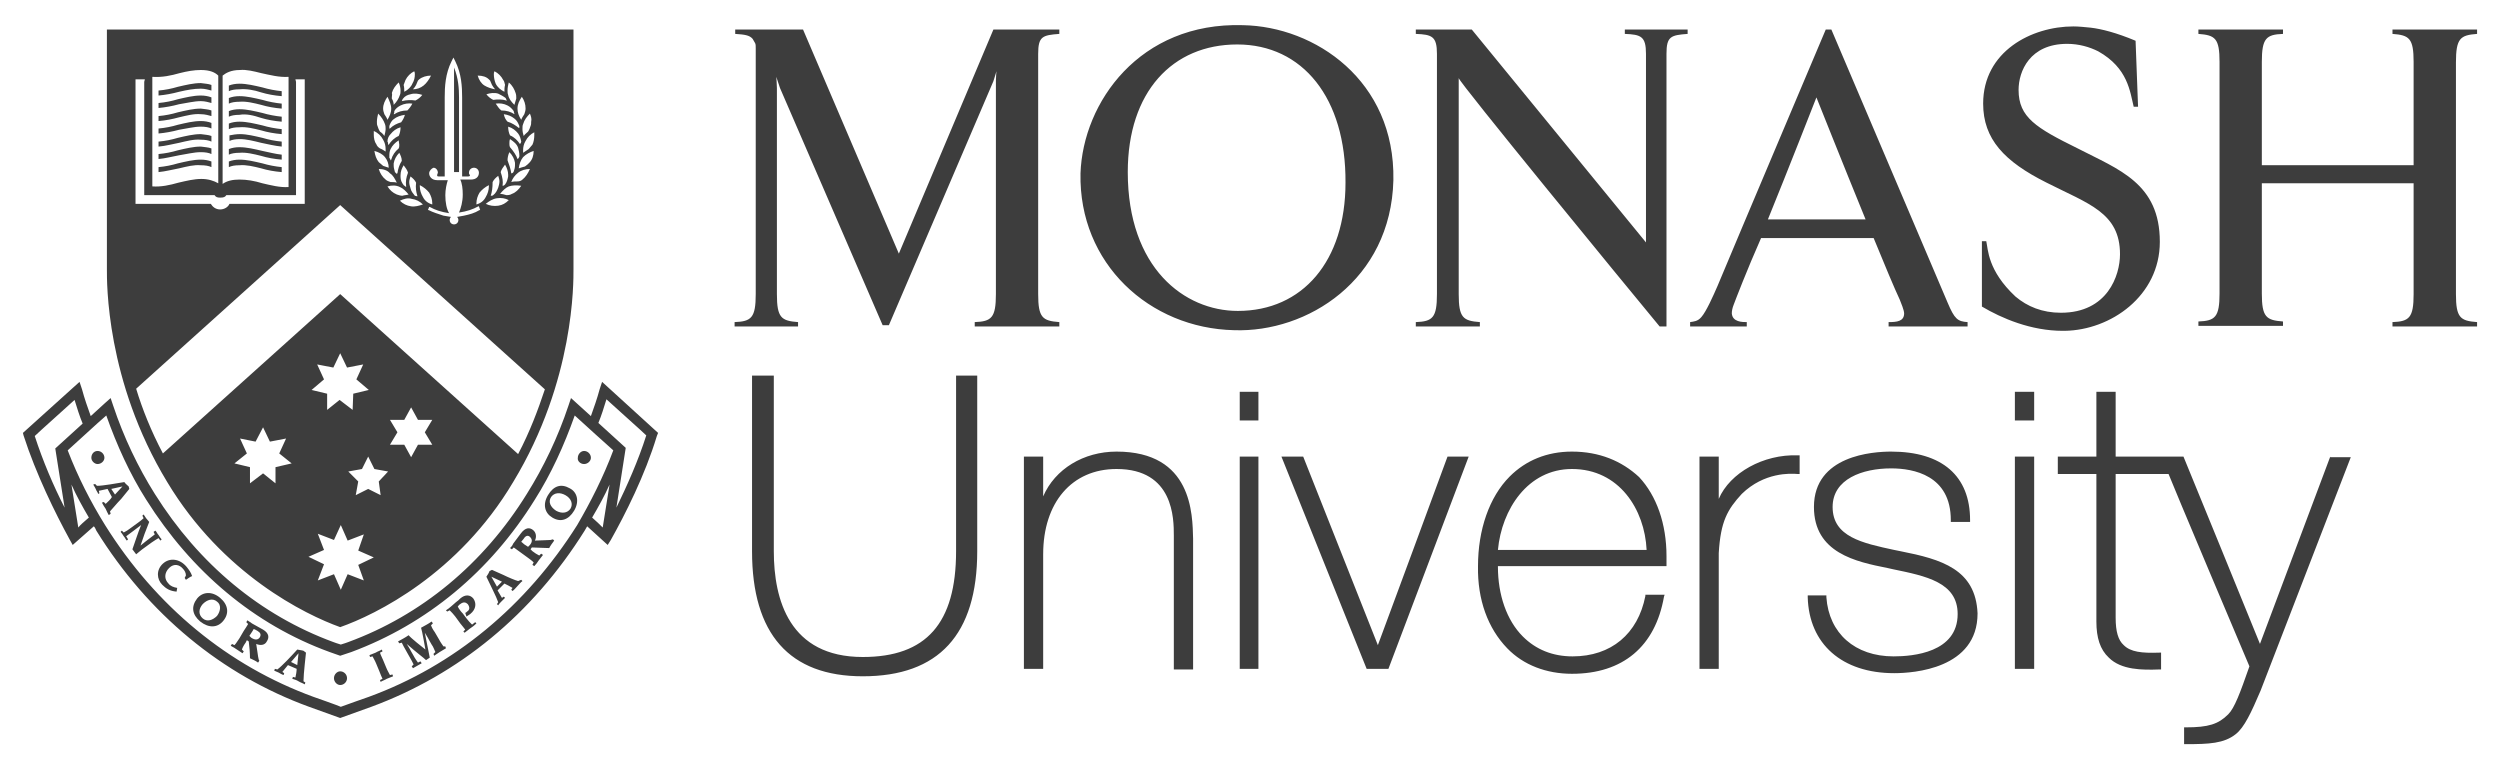<svg xmlns="http://www.w3.org/2000/svg" width="130" height="40" viewBox="0 0 130 40" fill="none"><path d="M39.106 19.533V28.662C39.106 32.967 41.047 35.167 44.864 35.167C48.81 35.167 50.816 33 50.816 28.662V19.533H49.716V28.662C49.716 32.417 48.163 34.164 44.864 34.164C41.047 34.164 40.238 31.187 40.238 28.662V19.533H39.106ZM64.466 20.375V21.864H65.438V20.375H65.341H64.466ZM104.774 20.375V21.864H105.777V20.375H105.679H104.774ZM109.012 20.375V23.742H107.006V24.648H109.012V32.124V32.319C109.012 33.16 109.205 33.776 109.658 34.197C110.305 34.844 111.406 34.845 112.279 34.812H112.376V33.937H112.279C111.373 33.97 110.791 33.904 110.435 33.548C110.144 33.289 110.014 32.837 110.014 32.124V24.648H112.765C112.797 24.777 116.937 34.586 116.97 34.65C116.484 36.042 116.194 36.818 115.87 37.142C115.353 37.66 114.834 37.822 113.67 37.822H113.573V38.696H113.67C114.867 38.696 115.643 38.663 116.257 38.177C116.71 37.821 117.066 37.045 117.551 35.912L122.241 23.774H121.174V23.742C121.174 23.742 117.68 33.063 117.518 33.484C117.357 33.063 113.54 23.742 113.54 23.742H110.014V20.375H109.917L109.012 20.375ZM58.061 23.483C56.347 23.483 54.86 24.388 54.245 25.812V23.742H53.243V34.78H54.245V28.823C54.245 26.136 55.732 24.388 58.061 24.388C61.037 24.388 61.039 26.978 61.039 27.852V34.812H62.041V28.014C62.009 26.752 62.008 23.483 58.061 23.483ZM81.741 23.483C80.447 23.483 79.347 23.936 78.506 24.777C77.438 25.845 76.856 27.561 76.856 29.438C76.823 31.186 77.373 32.675 78.376 33.711C79.217 34.584 80.415 35.037 81.741 35.037C84.393 35.037 86.076 33.614 86.528 31.024L86.561 30.927H85.559V30.992C85.171 32.966 83.779 34.132 81.773 34.132C80.738 34.132 79.865 33.776 79.186 33.096C78.345 32.255 77.892 30.927 77.892 29.471V29.438H86.658V29.341V28.92C86.658 27.236 86.141 25.781 85.235 24.809C84.329 23.968 83.164 23.483 81.741 23.483ZM98.337 23.483C97.399 23.483 94.325 23.677 94.325 26.363C94.325 28.759 96.525 29.212 98.142 29.535L98.434 29.6C100.148 29.956 101.798 30.279 101.798 31.93C101.798 33.937 99.469 34.132 98.466 34.132C96.461 34.132 95.102 32.934 94.972 31.057V30.959H94.002V31.057C94.067 33.484 95.781 35.005 98.499 35.005C99.501 35.005 102.833 34.778 102.833 31.898C102.736 29.599 100.956 29.083 98.821 28.662L98.499 28.597C96.849 28.241 95.296 27.917 95.296 26.363C95.296 24.907 96.849 24.356 98.337 24.356C99.501 24.356 101.442 24.713 101.442 27.044V27.141H102.444V27.044C102.444 24.745 100.989 23.483 98.337 23.483ZM93.484 23.677C91.705 23.612 89.957 24.582 89.375 25.942V23.742H88.373V34.78H89.375V28.758C89.472 27.107 89.829 26.492 90.573 25.683C91.738 24.55 93.096 24.615 93.484 24.648H93.581V23.677H93.484ZM64.466 23.742V34.78H65.438V23.742H65.341H64.466ZM66.634 23.742L71.066 34.78H72.198L76.372 23.742H76.242H75.271C75.271 23.742 71.778 33.225 71.649 33.548C71.519 33.225 67.766 23.742 67.766 23.742H66.634ZM104.774 23.742V34.78H105.777V23.742H105.679H104.774ZM81.741 24.388C84.199 24.388 85.526 26.493 85.624 28.597H77.892C78.086 26.493 79.444 24.388 81.741 24.388Z" fill="#3D3D3D"></path><path d="M64.628 1.309C59.258 1.147 56.315 5.323 56.186 9.013C56.089 13.707 59.777 17.073 64.176 17.17C67.961 17.3 72.327 14.581 72.456 9.369C72.553 4.19 68.38 1.374 64.628 1.309ZM107.815 1.374C105.647 1.374 103.124 2.668 103.124 5.387C103.124 7.232 104.224 8.398 106.424 9.499C108.591 10.6 110.24 11.052 110.24 13.22C110.24 14.321 109.593 16.263 107.167 16.263C106.196 16.263 105.421 15.94 104.806 15.422C103.351 14.063 103.383 12.962 103.286 12.542H103.059V15.941C104.094 16.556 105.614 17.203 107.264 17.203H107.361C109.755 17.17 112.311 15.39 112.311 12.574C112.311 9.531 110.176 8.819 108.041 7.718C105.874 6.65 104.966 6.1 104.966 4.676C104.966 3.705 105.55 2.28 107.491 2.28C108.105 2.28 108.655 2.442 109.108 2.669C110.661 3.542 110.758 4.772 110.952 5.549H111.179L111.05 2.119C110.047 1.699 109.27 1.504 108.72 1.439C108.396 1.406 108.073 1.374 107.815 1.374ZM38.231 1.536V1.763C38.717 1.795 38.976 1.828 39.138 2.022C39.17 2.087 39.235 2.183 39.268 2.247C39.3 2.312 39.298 2.409 39.298 2.506V2.798V15.293C39.298 16.523 39.072 16.717 38.199 16.749V16.976H41.499V16.749C40.625 16.684 40.399 16.523 40.399 15.293V4.579C40.399 4.384 40.367 3.995 40.367 3.995L40.561 4.579L45.898 16.911H46.222L51.657 4.222L51.817 3.704C51.817 3.704 51.787 3.963 51.787 4.19V15.293C51.787 16.523 51.559 16.717 50.686 16.749V16.976H55.085V16.749C54.211 16.684 53.985 16.523 53.985 15.293V2.798C53.985 1.892 54.211 1.828 55.085 1.763V1.536H51.657L46.74 13.188L41.758 1.536H38.231ZM73.622 1.536V1.763C74.463 1.795 74.721 1.892 74.721 2.798V15.293C74.721 16.523 74.496 16.717 73.622 16.749V16.976H76.953V16.749C76.079 16.684 75.853 16.523 75.853 15.293V4.06C75.853 4.254 84.425 14.71 86.301 16.976H86.657V2.798C86.657 1.892 86.883 1.828 87.757 1.763V1.536H84.491V1.763C85.332 1.795 85.591 1.892 85.591 2.798V12.606L76.533 1.536H73.622ZM94.939 1.536C94.163 3.381 90.541 11.926 89.311 14.871C89.085 15.389 88.728 16.198 88.469 16.49C88.275 16.716 88.081 16.717 87.886 16.749V16.976H90.832V16.749C90.605 16.749 90.087 16.749 90.054 16.295C90.054 16.166 90.087 16.005 90.152 15.844C90.249 15.585 90.831 14.063 91.575 12.38H97.43C98.012 13.804 98.529 15.034 98.788 15.584C98.853 15.746 99.015 16.134 99.015 16.295C99.015 16.716 98.627 16.749 98.207 16.749V16.976H102.314V16.749C101.797 16.717 101.636 16.588 101.28 15.746L95.231 1.536H94.939ZM114.317 1.536V1.763C115.19 1.828 115.416 1.989 115.416 3.219V15.26C115.416 16.49 115.19 16.684 114.317 16.717V16.944H118.716V16.717C117.843 16.652 117.615 16.49 117.615 15.26V9.531H125.508V15.293C125.508 16.523 125.282 16.717 124.409 16.749V16.976H128.808V16.749C127.935 16.684 127.709 16.523 127.709 15.293V3.252C127.709 1.989 127.935 1.828 128.808 1.763V1.536H124.409V1.763C125.282 1.828 125.508 1.989 125.508 3.219V8.592H117.615V3.219C117.615 1.989 117.843 1.795 118.716 1.763V1.536H114.317ZM64.336 2.312C67.733 2.312 69.998 5.097 69.966 9.499C69.966 13.578 67.733 16.168 64.369 16.168C61.587 16.168 58.644 13.933 58.644 8.948C58.644 4.773 60.972 2.312 64.336 2.312ZM94.454 5.065C94.454 5.065 95.846 8.561 97.01 11.409H91.931C92.934 8.949 94.454 5.065 94.454 5.065Z" fill="#3D3D3D"></path><path d="M23.869 8.949H23.61V3.511C23.836 4.061 23.869 4.611 23.869 5.064V8.949ZM13.582 6.78C13.905 6.877 14.261 6.942 14.649 6.974V6.715C14.326 6.683 13.97 6.618 13.646 6.521C13.226 6.424 12.838 6.327 12.45 6.327C12.255 6.327 12.061 6.359 11.9 6.424V6.715C12.029 6.65 12.223 6.618 12.45 6.618C12.805 6.586 13.194 6.683 13.582 6.78ZM10.444 6.586C10.67 6.586 10.864 6.618 10.994 6.683V6.391C10.832 6.327 10.638 6.294 10.444 6.294C10.056 6.294 9.668 6.391 9.247 6.489C8.924 6.586 8.6 6.65 8.244 6.683V6.942C8.6 6.909 8.956 6.845 9.312 6.748C9.732 6.683 10.088 6.586 10.444 6.586ZM10.444 5.938C10.67 5.938 10.864 6.003 10.994 6.035V5.744C10.832 5.679 10.638 5.679 10.444 5.647C10.056 5.647 9.668 5.744 9.247 5.841C8.924 5.938 8.6 6.003 8.244 6.035V6.294C8.632 6.262 8.956 6.197 9.312 6.1C9.732 6.003 10.088 5.906 10.444 5.938ZM10.444 7.265C10.67 7.265 10.864 7.298 10.994 7.363V7.071C10.832 7.007 10.638 7.007 10.444 6.974C10.056 6.974 9.668 7.071 9.247 7.168C8.924 7.265 8.6 7.33 8.244 7.363V7.622C8.632 7.589 8.956 7.492 9.312 7.427C9.732 7.33 10.088 7.233 10.444 7.265ZM10.444 5.259C10.67 5.259 10.864 5.323 10.994 5.356V5.064C10.832 5 10.638 4.967 10.444 4.967C10.056 4.967 9.668 5.064 9.247 5.161C8.924 5.259 8.6 5.323 8.244 5.356V5.615C8.6 5.582 8.956 5.518 9.312 5.42C9.732 5.356 10.088 5.259 10.444 5.259ZM8.697 25.069C5.495 19.792 5.559 14.646 5.559 13.998V1.536H29.821V13.998C29.821 14.646 29.886 19.792 26.683 25.069C23.836 29.859 19.534 31.963 17.69 32.611C15.879 31.963 11.576 29.859 8.697 25.069ZM15.167 24.097L14.52 23.579L14.876 22.803L14.035 22.965L13.679 22.22L13.291 22.965L12.482 22.803L12.838 23.579L12.191 24.097L12.999 24.292V25.133L13.679 24.615L14.326 25.133V24.292L15.167 24.097ZM18.628 29.374L19.437 28.985L18.628 28.629L18.919 27.788L18.078 28.111L17.722 27.302L17.367 28.079L16.526 27.755L16.849 28.597L16.04 28.953L16.849 29.341L16.526 30.183L17.367 29.859L17.722 30.668L18.078 29.859L18.919 30.183L18.628 29.374ZM16.849 19.728L16.202 20.278L17.011 20.472V21.314L17.658 20.796L18.337 21.314L18.369 20.472L19.178 20.278L18.531 19.728L18.887 18.951L18.046 19.113L17.69 18.368L17.334 19.113L16.493 18.951L16.849 19.728ZM19.696 25.036L20.181 24.518L19.469 24.389L19.146 23.741L18.822 24.389L18.111 24.518L18.628 25.036L18.499 25.748L19.146 25.424L19.793 25.748L19.696 25.036ZM22.09 22.479L22.478 21.832H21.734L21.378 21.184L21.022 21.832H20.278L20.666 22.479L20.278 23.126H21.022L21.378 23.774L21.734 23.126H22.478L22.09 22.479ZM27.783 6.877C27.589 6.974 27.427 7.136 27.33 7.33C27.233 7.492 27.201 7.654 27.201 7.816C27.201 7.848 27.201 7.88 27.201 7.945C27.298 7.881 27.395 7.816 27.492 7.751C27.556 7.686 27.621 7.589 27.686 7.524C27.75 7.395 27.783 7.201 27.783 7.039C27.783 6.974 27.783 6.909 27.783 6.877ZM25.26 10.6C25.454 10.697 25.68 10.729 25.907 10.697C26.133 10.664 26.295 10.567 26.457 10.405C26.262 10.308 26.068 10.276 25.842 10.308C25.616 10.341 25.421 10.47 25.26 10.6ZM25.26 10.243C25.357 10.082 25.421 9.887 25.421 9.693C25.421 9.661 25.421 9.661 25.421 9.628C25.227 9.726 25.066 9.855 24.936 10.017C24.839 10.179 24.774 10.373 24.774 10.567C24.774 10.6 24.774 10.6 24.774 10.632C25.001 10.567 25.163 10.438 25.26 10.243ZM25.518 10.179C25.583 10.179 25.616 10.179 25.648 10.146C25.777 10.049 25.842 9.92 25.907 9.758C25.939 9.661 25.971 9.531 25.971 9.434C25.971 9.337 25.939 9.24 25.907 9.143C25.777 9.24 25.68 9.337 25.616 9.467C25.616 9.758 25.583 9.985 25.518 10.179ZM26.133 9.661C26.133 9.693 26.133 9.693 26.133 9.661C26.198 9.661 26.23 9.628 26.262 9.596C26.36 9.467 26.392 9.337 26.424 9.175C26.424 9.143 26.424 9.111 26.424 9.078C26.424 8.916 26.36 8.722 26.262 8.56C26.166 8.69 26.068 8.819 26.036 8.949C26.133 9.24 26.166 9.434 26.133 9.661ZM26.586 9.013C26.586 9.046 26.586 9.046 26.586 9.013C26.651 9.013 26.683 8.981 26.715 8.916C26.748 8.819 26.78 8.722 26.78 8.593C26.78 8.56 26.78 8.496 26.78 8.463C26.748 8.269 26.651 8.075 26.489 7.913C26.424 8.042 26.392 8.204 26.392 8.334C26.489 8.593 26.554 8.787 26.586 9.013ZM26.91 8.269C26.91 8.301 26.91 8.301 26.91 8.269C26.974 8.237 26.974 8.204 27.006 8.139C27.006 8.107 27.006 8.107 27.006 8.075C27.006 7.945 26.974 7.816 26.942 7.686C26.877 7.492 26.715 7.363 26.521 7.233C26.489 7.298 26.489 7.395 26.489 7.46C26.489 7.524 26.489 7.589 26.521 7.654C26.715 7.881 26.845 8.075 26.91 8.269ZM27.039 7.492C27.071 7.46 27.104 7.395 27.104 7.363C27.071 7.201 27.039 7.071 26.942 6.942C26.812 6.78 26.651 6.65 26.424 6.586C26.424 6.748 26.457 6.909 26.521 7.039C26.748 7.136 26.91 7.298 27.039 7.492ZM27.006 6.553C26.942 6.392 26.877 6.262 26.748 6.165C26.586 6.035 26.424 5.971 26.198 5.938C26.23 6.1 26.295 6.23 26.392 6.327C26.618 6.391 26.812 6.521 26.974 6.65H27.006C27.006 6.65 27.006 6.618 27.006 6.553ZM26.748 5.938C26.748 5.874 26.715 5.841 26.715 5.777C26.618 5.647 26.521 5.55 26.392 5.485C26.198 5.388 26.004 5.356 25.777 5.388C25.874 5.518 25.939 5.647 26.068 5.744C26.327 5.744 26.554 5.809 26.748 5.938ZM26.618 10.082C26.812 10.017 26.974 9.855 27.104 9.661C26.877 9.628 26.651 9.628 26.457 9.693C26.295 9.758 26.133 9.92 26.004 10.082C26.101 10.082 26.23 10.114 26.327 10.146C26.424 10.146 26.521 10.146 26.618 10.082ZM27.168 9.337C27.33 9.208 27.459 9.013 27.556 8.787C27.33 8.787 27.104 8.852 26.942 8.981C26.78 9.111 26.651 9.272 26.586 9.467C26.683 9.434 26.812 9.434 26.91 9.434C27.006 9.434 27.104 9.402 27.168 9.337ZM27.75 7.848C27.556 7.913 27.362 8.01 27.201 8.172C27.071 8.334 27.006 8.528 26.974 8.754C27.071 8.722 27.168 8.69 27.298 8.657C27.395 8.593 27.459 8.528 27.524 8.463C27.686 8.301 27.75 8.075 27.75 7.848ZM27.556 5.906C27.395 6.068 27.265 6.23 27.201 6.456C27.168 6.521 27.168 6.618 27.168 6.715C27.168 6.845 27.201 6.974 27.233 7.071C27.298 6.974 27.395 6.909 27.459 6.845C27.524 6.748 27.556 6.65 27.589 6.553C27.621 6.489 27.621 6.392 27.621 6.327C27.654 6.197 27.621 6.068 27.556 5.906ZM26.91 5.647C26.91 5.841 26.974 6.035 27.104 6.23C27.136 6.133 27.201 6.035 27.265 5.938C27.298 5.841 27.33 5.744 27.33 5.647C27.33 5.42 27.265 5.226 27.136 5.032C27.006 5.226 26.91 5.42 26.91 5.647ZM26.392 4.708C26.392 4.773 26.392 4.87 26.424 4.935C26.457 5.129 26.586 5.291 26.748 5.453C26.78 5.356 26.812 5.226 26.845 5.129C26.845 5.097 26.845 5.097 26.845 5.064C26.845 5 26.845 4.935 26.812 4.838C26.748 4.644 26.651 4.449 26.457 4.288C26.424 4.417 26.392 4.546 26.392 4.708ZM26.295 5.097C26.165 5 26.036 4.935 25.907 4.87C25.713 4.805 25.486 4.838 25.292 4.903C25.389 5.032 25.518 5.129 25.648 5.194C25.874 5.162 26.133 5.162 26.327 5.226H26.36C26.327 5.194 26.327 5.162 26.295 5.097ZM25.68 3.867C25.68 4.029 25.713 4.19 25.777 4.352C25.874 4.546 26.036 4.676 26.23 4.773C26.23 4.644 26.23 4.546 26.262 4.417C26.23 4.32 26.23 4.223 26.166 4.158C26.068 3.964 25.907 3.802 25.713 3.705C25.68 3.77 25.68 3.802 25.68 3.867ZM24.839 3.931C24.904 4.158 25.033 4.352 25.195 4.449C25.357 4.546 25.551 4.611 25.745 4.644C25.68 4.579 25.648 4.514 25.583 4.417C25.551 4.352 25.518 4.255 25.486 4.19C25.454 4.158 25.454 4.158 25.421 4.126C25.292 3.996 25.098 3.931 24.839 3.931ZM22.316 9.013C22.316 9.175 22.445 9.369 22.736 9.369H23.286C23.222 9.564 23.157 9.855 23.157 10.146C23.157 10.535 23.222 10.858 23.351 11.085C22.93 11.02 22.639 10.923 22.348 10.761H22.316L22.251 10.923H22.284C22.542 11.053 22.769 11.117 23.06 11.214C23.06 11.214 23.286 11.247 23.448 11.279C23.416 11.312 23.384 11.376 23.384 11.441C23.384 11.57 23.48 11.668 23.61 11.668C23.739 11.668 23.836 11.57 23.836 11.441C23.836 11.376 23.804 11.312 23.772 11.279C23.933 11.247 24.128 11.214 24.128 11.214C24.419 11.15 24.677 11.085 24.936 10.923H24.969L24.904 10.729H24.872C24.581 10.891 24.289 10.988 23.869 11.053C23.966 10.826 24.063 10.502 24.063 10.114C24.063 9.823 24.03 9.531 23.933 9.337H24.483C24.775 9.337 24.904 9.175 24.904 8.981C24.904 8.852 24.807 8.722 24.645 8.722C24.516 8.722 24.386 8.819 24.386 8.981C24.386 9.013 24.386 9.046 24.419 9.078C24.451 9.111 24.451 9.175 24.354 9.175H24.031V5.064C24.031 4.514 23.998 3.834 23.675 3.187L23.578 2.993L23.481 3.187C23.157 3.834 23.125 4.514 23.125 5.064V9.175H22.801C22.704 9.175 22.737 9.111 22.737 9.078C22.737 9.046 22.769 9.013 22.769 8.981C22.769 8.852 22.672 8.722 22.543 8.722C22.446 8.754 22.316 8.884 22.316 9.013ZM21.637 9.499C21.572 9.369 21.475 9.272 21.346 9.175C21.313 9.272 21.281 9.369 21.281 9.467C21.281 9.564 21.313 9.693 21.346 9.79C21.378 9.952 21.475 10.049 21.572 10.179C21.604 10.179 21.669 10.211 21.701 10.211V10.179C21.637 9.984 21.604 9.758 21.637 9.499ZM21.442 5.388C21.248 5.356 21.022 5.388 20.828 5.485C20.698 5.55 20.569 5.647 20.504 5.776C20.504 5.841 20.504 5.874 20.472 5.938H20.504C20.698 5.809 20.925 5.744 21.184 5.744C21.281 5.647 21.378 5.518 21.442 5.388ZM21.216 8.981C21.184 8.852 21.087 8.722 20.99 8.593C20.893 8.754 20.828 8.916 20.828 9.111C20.828 9.143 20.828 9.175 20.828 9.208C20.828 9.369 20.892 9.499 20.99 9.628C21.022 9.661 21.087 9.693 21.119 9.726V9.693C21.087 9.434 21.119 9.24 21.216 8.981ZM20.472 8.625C20.472 8.722 20.504 8.819 20.537 8.949C20.569 8.981 20.601 9.013 20.634 9.046C20.634 9.046 20.634 9.013 20.666 9.013C20.698 8.787 20.763 8.56 20.893 8.366C20.893 8.204 20.828 8.075 20.763 7.945C20.601 8.107 20.504 8.301 20.472 8.495C20.472 8.528 20.472 8.593 20.472 8.625ZM20.731 7.719C20.763 7.654 20.763 7.589 20.763 7.524C20.763 7.46 20.731 7.363 20.731 7.298C20.537 7.427 20.407 7.557 20.31 7.751C20.246 7.88 20.246 8.01 20.246 8.139C20.246 8.172 20.246 8.172 20.246 8.204C20.278 8.237 20.31 8.301 20.31 8.334C20.31 8.334 20.343 8.334 20.343 8.301C20.407 8.075 20.537 7.88 20.731 7.719ZM20.246 6.553C20.246 6.586 20.246 6.65 20.246 6.683H20.278C20.44 6.521 20.634 6.424 20.86 6.359C20.957 6.23 21.022 6.1 21.054 5.971C20.828 6.003 20.634 6.068 20.472 6.197C20.375 6.262 20.278 6.424 20.246 6.553ZM20.148 7.363C20.181 7.395 20.181 7.46 20.181 7.524C20.181 7.524 20.181 7.524 20.213 7.524C20.343 7.33 20.504 7.168 20.731 7.071C20.796 6.942 20.828 6.78 20.828 6.618C20.602 6.683 20.44 6.812 20.31 6.974C20.213 7.071 20.148 7.201 20.148 7.363ZM20.019 8.172C19.89 8.01 19.696 7.913 19.469 7.848C19.502 8.075 19.566 8.269 19.696 8.431C19.76 8.495 19.857 8.56 19.922 8.625C20.019 8.657 20.116 8.69 20.213 8.722C20.213 8.528 20.149 8.334 20.019 8.172ZM19.696 8.787C19.76 9.013 19.89 9.208 20.052 9.337C20.116 9.402 20.213 9.434 20.31 9.467C20.44 9.467 20.537 9.467 20.634 9.499C20.537 9.305 20.44 9.111 20.278 9.013C20.148 8.852 19.922 8.787 19.696 8.787ZM20.148 9.693C20.278 9.887 20.407 10.017 20.634 10.114C20.731 10.146 20.828 10.179 20.925 10.179C21.022 10.146 21.151 10.146 21.248 10.114C21.119 9.952 20.957 9.79 20.796 9.726C20.601 9.628 20.375 9.628 20.148 9.693ZM20.796 10.438C20.957 10.6 21.151 10.697 21.378 10.729C21.572 10.761 21.798 10.697 21.992 10.632C21.831 10.47 21.637 10.373 21.41 10.341C21.216 10.276 20.99 10.341 20.796 10.438ZM22.478 10.632C22.478 10.6 22.478 10.6 22.478 10.567C22.478 10.373 22.413 10.179 22.316 10.017C22.186 9.855 22.025 9.726 21.831 9.628C21.831 9.661 21.831 9.661 21.831 9.693C21.831 9.887 21.895 10.082 21.992 10.243C22.09 10.438 22.251 10.567 22.478 10.632ZM21.637 4.417C21.604 4.482 21.54 4.579 21.475 4.644C21.669 4.644 21.863 4.579 22.025 4.449C22.186 4.32 22.316 4.126 22.413 3.931C22.186 3.931 21.96 3.996 21.798 4.126C21.766 4.158 21.766 4.158 21.734 4.19C21.701 4.255 21.669 4.352 21.637 4.417ZM20.99 4.417C21.022 4.546 21.022 4.644 21.022 4.773C21.216 4.676 21.378 4.514 21.442 4.352C21.54 4.19 21.572 4.029 21.572 3.867C21.572 3.802 21.572 3.77 21.54 3.705C21.346 3.802 21.184 3.964 21.087 4.158C21.054 4.255 21.022 4.32 20.99 4.417ZM20.893 5.259C21.151 5.194 21.378 5.194 21.604 5.226C21.734 5.161 21.863 5.064 21.96 4.935C21.766 4.87 21.54 4.838 21.346 4.902C21.184 4.935 21.054 5 20.957 5.129C20.925 5.161 20.925 5.194 20.893 5.259ZM20.375 5.064C20.375 5.097 20.375 5.097 20.375 5.129C20.44 5.226 20.472 5.356 20.472 5.453C20.634 5.291 20.731 5.129 20.796 4.935C20.828 4.87 20.828 4.773 20.828 4.708C20.828 4.579 20.796 4.417 20.731 4.287C20.569 4.449 20.44 4.611 20.375 4.838C20.407 4.902 20.375 4.967 20.375 5.064ZM19.922 5.647C19.922 5.744 19.954 5.841 19.987 5.938C20.051 6.035 20.116 6.133 20.148 6.23C20.246 6.068 20.343 5.874 20.343 5.647C20.343 5.453 20.246 5.226 20.148 5.032C20.019 5.226 19.922 5.42 19.922 5.647ZM19.599 6.327C19.599 6.424 19.599 6.489 19.631 6.553C19.663 6.65 19.696 6.748 19.76 6.845C19.857 6.909 19.922 6.974 19.987 7.071C20.019 6.942 20.052 6.812 20.052 6.715C20.052 6.618 20.052 6.553 20.019 6.456C19.954 6.262 19.825 6.068 19.663 5.906C19.631 6.035 19.599 6.197 19.599 6.327ZM19.437 7.007C19.437 7.168 19.469 7.363 19.566 7.492C19.599 7.589 19.663 7.654 19.76 7.719C19.857 7.751 19.954 7.816 20.052 7.88C20.052 7.848 20.052 7.783 20.052 7.751C20.052 7.589 20.019 7.427 19.922 7.265C19.825 7.071 19.663 6.909 19.437 6.812C19.437 6.909 19.437 6.974 19.437 7.007ZM11.576 9.564C11.803 9.402 12.094 9.337 12.45 9.337C12.838 9.337 13.226 9.402 13.646 9.531C14.067 9.628 14.552 9.758 15.005 9.726C15.005 9.499 15.005 4.967 15.005 4.126C15.005 4.061 15.005 4.029 15.005 3.996C14.52 4.029 14.035 3.899 13.582 3.802C13.194 3.705 12.805 3.608 12.482 3.64C11.997 3.64 11.738 3.802 11.576 3.931V4.126V9.564ZM7.921 9.693C8.374 9.726 8.826 9.628 9.279 9.499C9.7 9.402 10.088 9.305 10.476 9.305C10.832 9.305 11.123 9.402 11.35 9.531V4.126V3.931C11.188 3.77 10.929 3.64 10.444 3.64C10.088 3.64 9.732 3.705 9.344 3.802C8.891 3.931 8.438 4.029 7.921 3.996C7.921 4.029 7.921 4.061 7.921 4.126C7.921 4.935 7.921 9.499 7.921 9.693ZM7.047 10.6C7.047 10.6 10.832 10.6 10.961 10.6C11.059 10.761 11.22 10.891 11.447 10.891C11.673 10.891 11.867 10.761 11.932 10.6C12.061 10.6 15.846 10.6 15.846 10.6V4.126H15.717H15.361L15.393 4.255V4.288V10.146C15.102 10.146 11.932 10.146 11.77 10.146C11.706 10.243 11.641 10.276 11.447 10.276C11.285 10.276 11.22 10.243 11.156 10.146C10.994 10.146 8.082 10.146 7.5 10.146V4.288V4.255L7.533 4.126H7.047L7.047 10.6ZM8.471 23.579L17.69 15.293L26.942 23.612C27.556 22.447 27.977 21.314 28.333 20.245L17.69 10.664L7.08 20.213C7.403 21.281 7.856 22.414 8.471 23.579ZM10.444 7.913C10.67 7.913 10.864 7.945 10.994 8.01V7.719C10.832 7.654 10.638 7.654 10.444 7.622C10.056 7.622 9.668 7.719 9.247 7.816C8.923 7.913 8.6 7.978 8.244 8.01V8.269C8.6 8.237 8.956 8.139 9.312 8.075C9.732 8.01 10.088 7.913 10.444 7.913ZM10.444 8.593C10.67 8.593 10.864 8.625 10.994 8.69V8.398C10.832 8.334 10.638 8.301 10.444 8.301C10.056 8.301 9.668 8.398 9.247 8.495C8.923 8.593 8.6 8.657 8.244 8.69V8.949C8.6 8.916 8.956 8.819 9.312 8.754C9.732 8.657 10.088 8.56 10.444 8.593ZM10.444 4.611C10.67 4.611 10.864 4.676 10.994 4.708V4.417C10.832 4.352 10.638 4.352 10.444 4.32C10.056 4.32 9.668 4.417 9.247 4.514C8.923 4.611 8.6 4.676 8.244 4.708V4.967C8.6 4.935 8.956 4.87 9.312 4.773C9.732 4.676 10.088 4.611 10.444 4.611ZM13.582 6.133C13.905 6.23 14.261 6.294 14.649 6.327V6.068C14.326 6.035 13.97 5.971 13.646 5.874C13.226 5.776 12.838 5.679 12.45 5.679C12.255 5.679 12.061 5.712 11.9 5.776V6.068C12.029 6.003 12.223 5.971 12.45 5.971C12.805 5.906 13.194 6.003 13.582 6.133ZM13.582 4.805C13.905 4.903 14.261 4.967 14.649 5V4.741C14.326 4.708 13.97 4.644 13.646 4.546C13.226 4.449 12.838 4.352 12.45 4.352C12.255 4.352 12.061 4.385 11.9 4.449V4.741C12.029 4.676 12.223 4.644 12.45 4.644C12.805 4.611 13.194 4.676 13.582 4.805ZM13.582 7.427C13.905 7.492 14.293 7.589 14.649 7.622V7.363C14.293 7.33 13.97 7.265 13.646 7.168C13.226 7.071 12.838 6.974 12.482 6.974C12.288 6.974 12.094 7.007 11.932 7.039V7.33C12.061 7.265 12.255 7.233 12.482 7.233C12.805 7.233 13.194 7.33 13.582 7.427ZM13.582 5.453C13.905 5.55 14.261 5.615 14.649 5.647V5.388C14.326 5.356 13.97 5.291 13.646 5.194C13.226 5.097 12.838 5 12.45 5C12.255 5 12.061 5.032 11.9 5.097V5.388C12.029 5.323 12.223 5.291 12.45 5.291C12.805 5.259 13.194 5.356 13.582 5.453ZM13.582 8.107C13.905 8.204 14.261 8.269 14.649 8.301V8.042C14.326 8.01 13.97 7.913 13.646 7.848C13.226 7.751 12.838 7.654 12.45 7.654C12.255 7.654 12.061 7.686 11.9 7.751V8.042C12.029 7.978 12.223 7.945 12.45 7.945C12.805 7.913 13.194 8.01 13.582 8.107ZM13.582 8.754C13.905 8.852 14.261 8.916 14.649 8.949V8.69C14.326 8.657 13.97 8.593 13.646 8.495C13.226 8.398 12.838 8.301 12.45 8.301C12.255 8.301 12.061 8.334 11.9 8.398V8.69C12.029 8.625 12.223 8.593 12.45 8.593C12.805 8.56 13.194 8.657 13.582 8.754ZM34.22 22.511L34.156 22.673C33.541 24.712 32.506 26.752 31.762 28.079L31.6 28.338L30.533 27.367C30.5 27.431 30.436 27.529 30.403 27.593C27.686 31.931 23.869 35.071 19.308 36.754L17.69 37.336L16.073 36.754C11.544 35.103 7.694 31.931 5.009 27.593C4.977 27.529 4.945 27.431 4.88 27.367L3.78 28.338L3.618 28.046C2.874 26.687 1.871 24.648 1.224 22.641L1.192 22.511L3.812 20.148L4.136 19.857L4.265 20.245C4.395 20.731 4.556 21.184 4.718 21.637L5.462 20.958L5.753 20.699L5.883 21.087C6.433 22.738 7.177 24.292 8.05 25.683C10.347 29.341 13.549 31.995 17.334 33.387C17.334 33.387 17.593 33.484 17.722 33.517C17.852 33.484 18.111 33.387 18.111 33.387C21.895 31.995 25.13 29.341 27.395 25.683C28.268 24.292 29.012 22.738 29.562 21.087L29.692 20.699L30.727 21.637C30.888 21.184 31.05 20.731 31.18 20.245L31.309 19.857L34.22 22.511ZM3.359 26.396L2.874 23.32L4.298 22.026C4.136 21.637 4.006 21.217 3.877 20.796C3.457 21.184 2.001 22.479 1.807 22.673C2.227 23.968 2.777 25.263 3.359 26.396ZM4.621 26.913C4.298 26.363 3.974 25.781 3.715 25.198L4.071 27.431C4.168 27.302 4.395 27.108 4.621 26.913ZM31.697 25.198C31.438 25.781 31.115 26.363 30.791 26.913C31.018 27.108 31.212 27.302 31.341 27.431L31.697 25.198ZM31.891 23.418C31.665 23.223 30.274 21.961 29.886 21.605C29.336 23.159 28.656 24.648 27.815 25.975C25.486 29.73 22.186 32.449 18.272 33.905L17.69 34.099L17.14 33.905C13.226 32.481 9.959 29.73 7.597 25.975C6.756 24.648 6.077 23.159 5.527 21.605C5.106 21.961 3.748 23.223 3.521 23.418C4.039 24.777 4.718 26.104 5.462 27.302C8.115 31.542 11.867 34.617 16.299 36.236C16.299 36.236 17.593 36.689 17.722 36.754C17.884 36.689 19.178 36.236 19.178 36.236C23.61 34.617 27.362 31.51 30.015 27.302C30.694 26.137 31.374 24.809 31.891 23.418ZM33.606 22.641C33.412 22.447 31.956 21.152 31.535 20.763C31.406 21.184 31.277 21.605 31.115 21.993L32.538 23.288L32.053 26.396C32.603 25.263 33.185 23.968 33.606 22.641ZM5.721 26.59L5.753 26.719L5.656 26.784C5.592 26.687 5.559 26.59 5.495 26.46C5.43 26.363 5.365 26.266 5.3 26.137L5.397 26.104L5.495 26.201C5.592 26.104 5.753 25.975 5.818 25.845L5.592 25.424L5.139 25.522L5.171 25.651L5.106 25.683C5.074 25.586 5.009 25.522 4.977 25.424C4.945 25.36 4.912 25.295 4.848 25.198L4.945 25.166L5.042 25.263C5.365 25.263 6.045 25.133 6.465 25.068C6.53 25.166 6.627 25.23 6.691 25.295L6.724 25.424L6.303 25.942C6.077 26.169 5.818 26.493 5.721 26.59ZM5.98 25.716L6.368 25.295L5.786 25.424L5.98 25.716ZM8.341 28.111L8.406 28.047C8.341 27.982 8.309 27.917 8.244 27.82C8.179 27.755 8.147 27.658 8.082 27.593L7.985 27.658L8.05 27.788C7.824 27.949 7.306 28.37 7.306 28.37C7.435 27.982 7.597 27.529 7.759 27.14C7.694 27.075 7.662 27.011 7.597 26.946C7.565 26.881 7.5 26.816 7.468 26.752L7.403 26.816L7.468 26.946C7.371 27.043 7.274 27.108 7.144 27.205L6.788 27.464C6.659 27.561 6.562 27.626 6.433 27.69L6.336 27.593L6.271 27.658C6.336 27.723 6.368 27.787 6.433 27.884C6.497 27.949 6.53 28.046 6.594 28.111L6.659 28.046L6.562 27.885C6.788 27.723 7.08 27.496 7.338 27.302C7.177 27.69 7.047 28.111 6.885 28.564C6.918 28.597 6.95 28.661 6.982 28.694C7.015 28.726 7.047 28.791 7.08 28.823C7.209 28.726 7.338 28.597 7.532 28.467L7.888 28.208C8.018 28.111 8.147 28.046 8.244 27.982L8.341 28.111ZM8.471 29.309C8.115 29.633 8.147 30.118 8.438 30.409C8.632 30.604 8.826 30.733 9.182 30.765L9.215 30.571C9.021 30.539 8.859 30.474 8.762 30.345C8.535 30.118 8.535 29.794 8.794 29.535C9.053 29.276 9.344 29.374 9.506 29.568C9.603 29.665 9.668 29.794 9.668 29.924L9.603 30.053L9.668 30.151C9.765 30.086 9.894 29.989 9.991 29.956C9.926 29.762 9.829 29.633 9.7 29.471C9.344 29.05 8.826 28.985 8.471 29.309ZM11.608 32.287C11.317 32.643 10.864 32.675 10.412 32.319C9.991 31.963 9.926 31.542 10.25 31.122C10.541 30.765 11.026 30.733 11.447 31.089C11.867 31.445 11.932 31.898 11.608 32.287ZM11.285 31.283C11.059 31.089 10.767 31.186 10.541 31.413C10.315 31.672 10.315 31.963 10.541 32.157C10.767 32.352 11.059 32.254 11.285 32.028C11.479 31.769 11.511 31.445 11.285 31.283ZM13.873 33.355C13.776 33.549 13.549 33.581 13.323 33.484C13.355 33.646 13.42 34.197 13.452 34.294L13.485 34.358L13.42 34.456C13.291 34.358 13.129 34.294 12.999 34.229C12.999 33.97 12.967 33.581 12.935 33.355L12.838 33.29L12.773 33.42C12.676 33.549 12.611 33.679 12.579 33.776L12.676 33.873L12.611 33.97C12.514 33.905 12.417 33.84 12.32 33.776C12.223 33.711 12.126 33.646 11.997 33.581L12.062 33.484L12.191 33.549C12.288 33.452 12.353 33.323 12.45 33.193L12.676 32.805C12.773 32.675 12.838 32.546 12.902 32.449L12.806 32.352L12.87 32.254C12.935 32.319 13.032 32.352 13.097 32.416C13.194 32.481 13.291 32.513 13.388 32.578C13.485 32.643 13.582 32.675 13.679 32.74C14.002 32.934 14.002 33.161 13.873 33.355ZM13.388 32.805C13.291 32.74 13.258 32.74 13.194 32.708C13.161 32.772 13.097 32.869 13.032 32.967L12.967 33.064C12.999 33.096 13.032 33.128 13.064 33.161C13.258 33.29 13.42 33.29 13.517 33.128C13.582 32.999 13.549 32.902 13.388 32.805ZM15.846 34.553C15.814 34.844 15.781 35.265 15.781 35.427L15.879 35.491L15.846 35.588C15.749 35.524 15.62 35.491 15.523 35.427C15.426 35.362 15.296 35.329 15.199 35.297L15.232 35.2L15.361 35.232C15.393 35.103 15.426 34.909 15.426 34.779L14.973 34.585L14.682 34.941L14.779 35.006L14.746 35.103C14.649 35.071 14.552 35.006 14.488 34.973C14.423 34.941 14.326 34.909 14.261 34.876L14.293 34.779L14.423 34.812C14.682 34.617 15.134 34.132 15.458 33.776C15.587 33.808 15.684 33.808 15.781 33.84L15.911 33.938L15.846 34.553ZM15.523 33.97L15.134 34.423L15.458 34.585L15.523 33.97ZM20.278 35.103C20.213 34.973 20.148 34.876 20.084 34.715L19.922 34.326C19.857 34.164 19.793 34.067 19.76 33.938L19.89 33.873L19.857 33.776C19.76 33.84 19.631 33.873 19.534 33.938C19.437 33.97 19.307 34.035 19.21 34.067L19.243 34.164L19.372 34.132C19.437 34.261 19.502 34.358 19.566 34.52L19.728 34.909C19.793 35.071 19.825 35.168 19.89 35.297L19.76 35.362L19.793 35.459C19.89 35.394 20.019 35.362 20.116 35.297C20.213 35.265 20.343 35.2 20.44 35.168L20.407 35.071L20.278 35.103ZM23.06 33.614C22.995 33.517 22.898 33.387 22.834 33.258L22.607 32.869C22.51 32.74 22.445 32.611 22.413 32.513L22.51 32.416L22.445 32.319C22.348 32.384 22.251 32.449 22.187 32.481C22.09 32.546 21.992 32.578 21.895 32.643C21.96 32.837 22.09 33.614 22.122 33.776C21.96 33.646 21.378 33.193 21.248 33.031C21.151 33.096 21.054 33.161 20.99 33.193C20.893 33.258 20.796 33.29 20.698 33.355L20.763 33.452L20.893 33.42L20.99 33.614C21.087 33.808 21.442 34.391 21.507 34.553L21.41 34.65L21.475 34.747C21.54 34.714 21.637 34.65 21.701 34.617C21.766 34.585 21.863 34.52 21.928 34.488L21.863 34.391L21.734 34.456C21.669 34.358 21.572 34.229 21.507 34.099L21.378 33.873C21.281 33.679 21.184 33.549 21.151 33.484C21.701 33.97 22.025 34.197 22.154 34.326L22.348 34.197L22.09 32.902C22.122 32.966 22.219 33.096 22.316 33.29L22.445 33.517C22.542 33.646 22.575 33.776 22.639 33.905L22.542 34.002L22.575 34.099C22.672 34.035 22.769 33.97 22.866 33.905C22.963 33.84 23.092 33.776 23.189 33.711L23.157 33.614L23.06 33.614ZM24.548 32.481C24.451 32.384 24.354 32.287 24.257 32.157L24.063 31.898C23.966 31.801 23.869 31.672 23.804 31.542C23.836 31.51 23.869 31.445 23.933 31.413C24.095 31.283 24.224 31.316 24.322 31.413C24.419 31.542 24.451 31.704 24.289 31.801C24.257 31.834 24.224 31.866 24.192 31.866L24.257 32.06C24.321 32.028 24.386 31.963 24.451 31.931C24.774 31.672 24.774 31.348 24.613 31.122C24.451 30.927 24.192 30.895 23.933 31.122C23.869 31.186 23.804 31.251 23.707 31.316C23.61 31.413 23.513 31.477 23.448 31.542C23.383 31.607 23.286 31.672 23.189 31.736L23.254 31.801L23.383 31.736C23.48 31.834 23.577 31.931 23.674 32.06L23.933 32.416C24.03 32.546 24.127 32.643 24.192 32.74L24.095 32.837L24.16 32.902C24.257 32.837 24.354 32.74 24.451 32.675C24.548 32.61 24.645 32.546 24.774 32.416L24.71 32.352L24.548 32.481ZM27.104 30.15L27.168 30.215C27.071 30.28 27.006 30.377 26.909 30.474C26.812 30.571 26.748 30.668 26.651 30.733L26.586 30.668L26.651 30.571C26.554 30.506 26.36 30.409 26.23 30.345L25.874 30.701L26.101 31.089L26.198 31.024L26.262 31.089C26.198 31.154 26.133 31.219 26.068 31.283C26.004 31.348 25.939 31.413 25.907 31.478L25.842 31.413L25.907 31.316C25.809 31.024 25.486 30.409 25.292 29.989C25.357 29.892 25.421 29.794 25.454 29.697L25.583 29.633L26.165 29.892C26.424 30.021 26.812 30.183 26.942 30.215L27.104 30.15ZM26.101 30.247L25.551 29.989L25.842 30.506L26.101 30.247ZM28.753 28.046L28.818 28.111C28.721 28.241 28.624 28.37 28.559 28.5C28.268 28.5 27.88 28.467 27.654 28.467L27.589 28.564L27.686 28.661C27.815 28.759 27.912 28.823 28.042 28.888L28.139 28.791L28.236 28.856C28.171 28.953 28.074 29.05 28.009 29.147C27.945 29.244 27.88 29.341 27.783 29.438L27.686 29.373L27.75 29.244C27.654 29.147 27.556 29.082 27.427 28.985L27.071 28.726C26.942 28.629 26.845 28.564 26.715 28.467L26.618 28.564L26.521 28.5C26.586 28.435 26.651 28.37 26.683 28.273C26.748 28.176 26.812 28.111 26.877 28.014C26.942 27.917 27.006 27.852 27.071 27.755C27.33 27.399 27.556 27.431 27.718 27.561C27.88 27.69 27.912 27.917 27.815 28.111C27.977 28.111 28.527 28.079 28.624 28.079L28.753 28.046ZM27.556 27.917C27.459 27.82 27.33 27.852 27.233 28.014C27.168 28.079 27.136 28.143 27.104 28.176C27.168 28.208 27.233 28.305 27.362 28.37L27.459 28.435C27.492 28.402 27.524 28.37 27.556 28.338C27.686 28.176 27.686 28.046 27.556 27.917ZM29.853 26.558C29.562 27.043 29.142 27.172 28.721 26.913C28.333 26.687 28.203 26.234 28.495 25.748C28.786 25.263 29.174 25.133 29.627 25.392C30.015 25.586 30.144 26.072 29.853 26.558ZM29.4 25.748C29.109 25.586 28.818 25.619 28.656 25.845C28.495 26.104 28.624 26.363 28.915 26.558C29.206 26.719 29.497 26.687 29.659 26.46C29.821 26.201 29.692 25.91 29.4 25.748ZM17.69 34.909C17.528 34.909 17.366 35.071 17.366 35.265C17.366 35.459 17.528 35.621 17.69 35.621C17.884 35.621 18.046 35.459 18.046 35.265C18.046 35.071 17.884 34.909 17.69 34.909ZM5.074 24.13C5.268 24.13 5.43 23.968 5.43 23.806C5.43 23.612 5.268 23.45 5.074 23.45C4.88 23.45 4.75 23.612 4.75 23.806C4.75 23.968 4.912 24.13 5.074 24.13ZM30.371 24.13C30.565 24.13 30.727 23.968 30.727 23.806C30.727 23.612 30.565 23.45 30.371 23.45C30.209 23.45 30.047 23.612 30.047 23.806C30.015 23.968 30.177 24.13 30.371 24.13Z" fill="#3D3D3D"></path></svg>